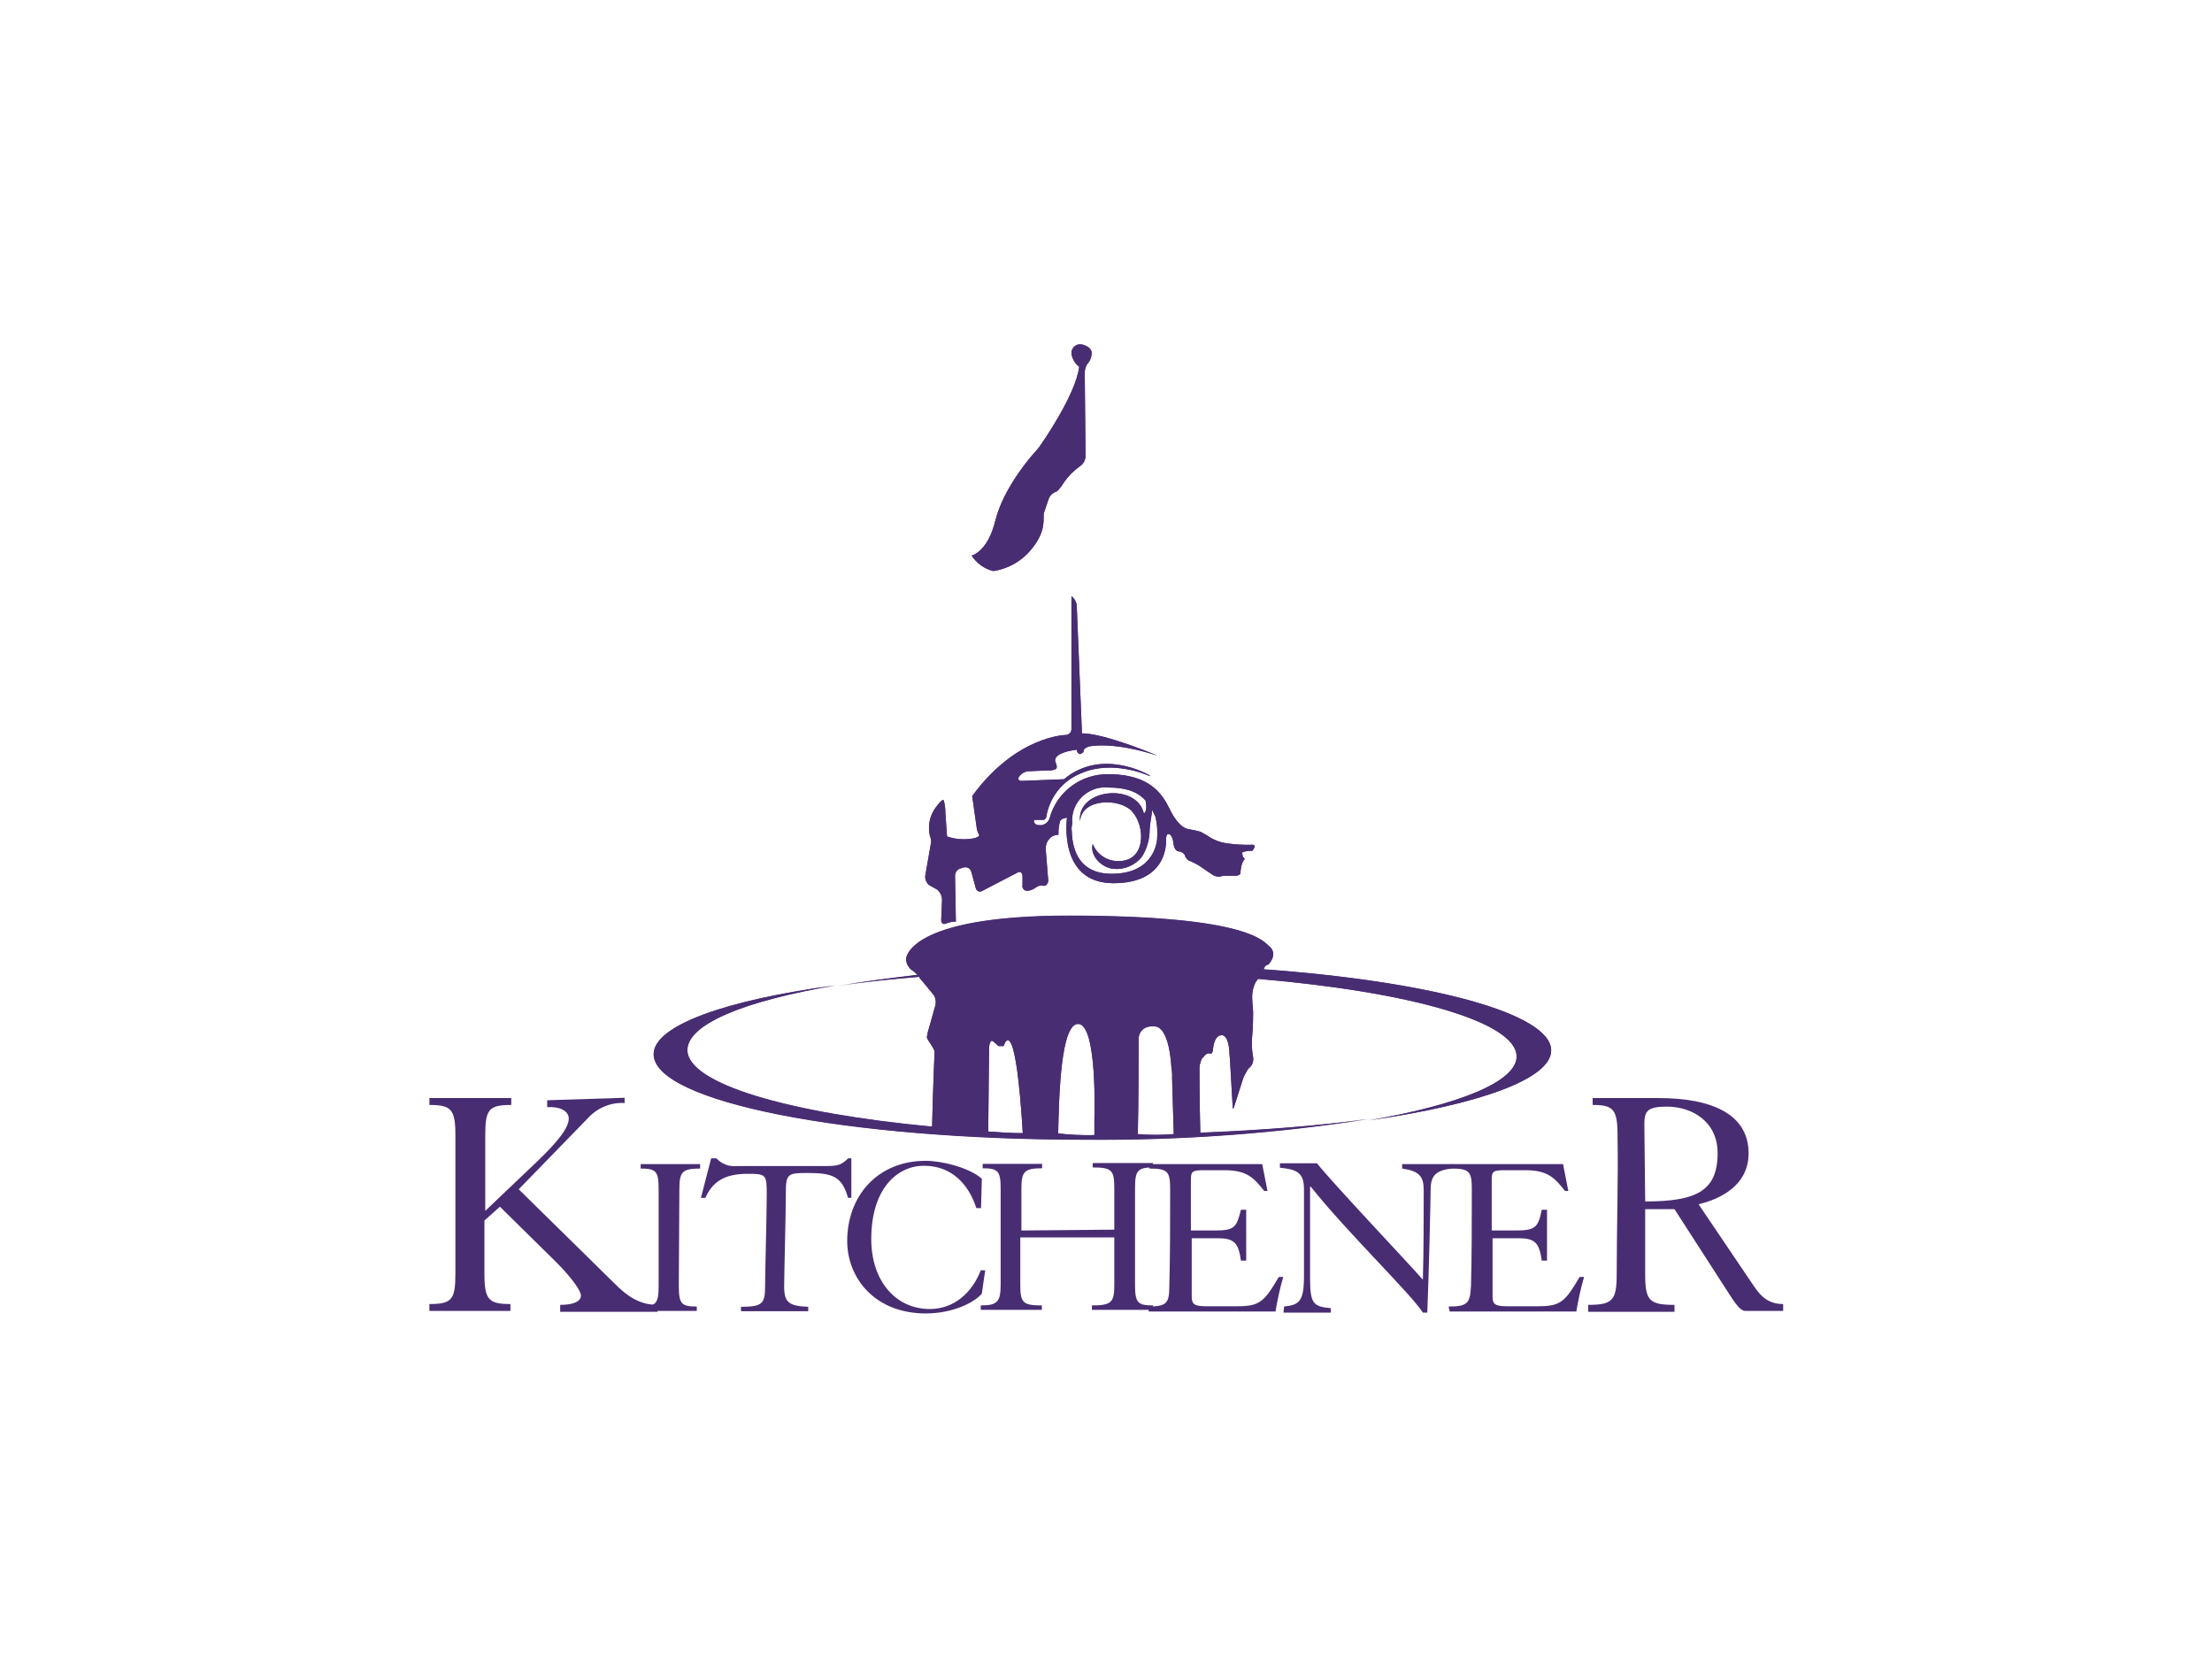 <?xml version="1.0" encoding="utf-8"?>
<!-- Generator: Adobe Illustrator 26.4.1, SVG Export Plug-In . SVG Version: 6.00 Build 0)  -->
<svg version="1.1" id="YMCA_Logo_art" xmlns="http://www.w3.org/2000/svg" xmlns:xlink="http://www.w3.org/1999/xlink" x="0px"
	 y="0px" viewBox="0 0 800 600" style="enable-background:new 0 0 800 600;" xml:space="preserve">
<style type="text/css">
	.st0{fill:#492D73;}
</style>
<g>
	<g id="logo" transform="translate(-770.998 763.889)">
		<g id="Group_66" transform="translate(771.001 -759.566)">
			<path id="Path_121" class="st0" d="M225.9,392.7v1.9c-5.1-0.3-10,1.8-13.4,5.6l-24.9,25.6l35.2,34.6c5.9,5.9,10.6,7.2,15,7.2v2.5
				h-35.2v-2.5c4.7,0,7.5-1.2,7.5-3.4c0-1.6-3.1-6.2-9-12.1l-20.3-20l-5.6,5v19.3c0,9.4,1.6,10.9,9.4,10.9v2.5h-29.3v-2.5
				c8.1,0,9.4-1.6,9.4-10.9v-50.2c0-9.4-1.6-10.9-9.4-10.9v-2.5h29.6v2.5c-8.1,0-9.4,1.6-9.4,10.9v27.4l18.7-17.8
				c7.2-6.9,11.5-12.1,11.5-15.6c0-2.8-3.4-4.4-7.8-4.1v-2.5"/>
			<path id="Path_122" class="st0" d="M245.5,460.7c0,6.5,0.9,7.5,6.5,7.5v1.6h-20.3v-1.6c5.6,0,6.5-1.2,6.5-7.5v-34.9
				c0-6.5-0.9-7.5-6.5-7.5v-1.6h21.5v1.6c-6.5,0-7.5,1.2-7.5,7.5"/>
			<path id="Path_123" class="st0" d="M307.9,414.6v14.3h-1.2c-2.2-7.8-5.6-9-14.7-9c-7.2,0-7.8,0.3-7.8,7.5
				c0,8.1-0.6,28.7-0.6,33.4c0,5.9,1.6,7.2,8.7,7.5v1.6H268v-1.6c7.8,0,8.7-1.2,8.7-7.5c0-4.7,0.6-25.6,0.6-33.4
				c0-6.9-0.3-7.2-6.9-7.2c-8.7,0-12.8,3.1-15.3,8.7h-1.6l3.7-14.3h1.9c1.9,2.1,4.7,3.1,7.5,2.8h31.8c5.3,0,5.9-0.6,8.4-2.8"/>
			<path id="Path_124" class="st0" d="M353.1,432.6c-1.9-5.9-6.9-15.3-19-15.3c-9.7,0-19,8.4-19,26.5c0,15,8.7,25.3,21.2,25.3
				c8.7,0,15.3-5.9,18.4-14h1.6l-1.2,8.4c-2.5,3.1-10.3,7.2-20.3,7.2c-18.4,0-28.4-12.8-28.4-26.2c0-16.2,10.9-29,28.4-29
				c5.9,0,15.9,2.5,20.3,6.5l-0.3,10.6"/>
			<path id="Path_125" class="st0" d="M403,440.4v-15c0-6.5-0.9-7.5-7.8-7.5v-1.6H417v1.6c-5.6,0-6.5,1.2-6.5,7.5v34.9
				c0,6.5,0.9,7.5,6.5,7.5v1.6h-22.1v-1.6c7.2,0,8.1-1.2,8.1-7.5v-17.1h-34v17.1c0,6.5,0.9,7.5,7.8,7.5v1.6h-22.1v-1.6
				c5.9,0,7.2-1.2,7.2-7.5v-34.6c0-6.5-0.9-7.5-6.5-7.5v-1.6h21.5v1.6c-6.5,0-7.5,1.2-7.5,7.5v15"/>
			<path id="Path_126" class="st0" d="M415.1,468.2c6.9,0,7.8-1.2,7.8-7.5c0.3-10.9,0.3-22.8,0.3-34.9c0-6.5-0.9-7.5-7.5-7.5v-1.6
				h40.8l1.9,9.7h-1.2c-3.7-4.7-6.2-7.5-14.3-7.5h-7.2c-4.4,0-5,0.3-5,3.4v18.4h8.7c7.2,0,7.8-1.2,9.4-7.5h1.9v18.4h-1.9
				c-0.9-6.5-2.5-8.1-8.4-8.1H431v21.2c0,2.8,1.2,3.4,5.3,3.4h11.2c8.1,0,9.7-1.6,15-10.6h1.6c-1.2,4.1-2.1,8.3-2.8,12.5h-45.8"/>
			<path id="Path_127" class="st0" d="M464.4,468.2c5.3-0.6,7.2-1.6,7.2-10.9v-31.5c0-6.2-2.8-7.2-8.7-7.8v-1.6h13.4
				c6.5,8.1,34.3,37.4,38.3,42.1c0.3-10,0.3-24.6,0.3-32.4c0-5-1.6-6.9-7.8-7.8v-1.6h18.1v1.6c-6.2,0.6-7.8,2.8-7.8,7.8
				c0,3.1-0.6,29.6-1.2,44.3h-1.6c-4.4-6.9-27.4-29-40.5-45.5h-0.3v33c0,9.4,1.2,10.3,7.5,10.9v1.6h-17.1"/>
			<path id="Path_128" class="st0" d="M523.9,468.2c6.9,0,7.8-1.2,8.1-7.5c0.3-10.9,0.3-22.8,0.3-34.9c0-6.5-0.9-7.5-7.5-7.5v-1.6
				h40.5l1.9,9.7H566c-3.7-4.7-6.2-7.5-14.3-7.5h-7.2c-4.4,0-5,0.3-5,3.4v18.4h8.7c7.2,0,8.1-1.2,9.4-7.5h1.9v18.4h-1.9
				c-0.9-6.5-2.5-8.1-8.4-8.1h-9.4v21.2c0,2.8,1.2,3.4,5.3,3.4h11.2c8.1,0,9.7-1.6,15-10.6h1.6c-1.2,4.1-2.1,8.3-2.8,12.5h-45.8"/>
			<path id="Path_129" class="st0" d="M595,430.2c18.4,0,26.2-3.7,26.2-17.5c0-11.2-9-16.8-18.4-16.8c-6.9,0-8.1,1.6-8.1,6.2
				 M574.4,467.6c8.7,0,10.3-1.6,10.3-10.9c0-18.1,0.6-33.4,0.3-50.5c0-9.4-1.6-10.9-9-10.9v-2.5h23.7c19.6,0,32.7,5.9,32.7,20
				c0,13.7-14.3,17.5-18.1,18.4l20,29.6c3.1,4.7,6.2,6.5,10.6,6.5v2.5h-13.4c-1.2,0-2.2-0.3-5-4.4L605.6,433H595v23.7
				c0,9.4,1.6,10.9,10.6,10.9v2.5h-31.2V467.6z"/>
			<path id="Path_130" class="st0" d="M402,311.7c16.2,0,16.5-12.8,16.5-12.8c0.2-2.6,0-5.2-0.6-7.8c-0.4-0.9-0.8-1.7-1.2-2.5
				c-0.3,2.8-0.9,5.6-0.9,6.9c0,3.5-0.9,7-2.8,10c-2.4,3.1-6.3,4.8-10.3,4.4c-4.1-0.3-8.7-4.7-7.5-9c1.5,3.8,5.2,6.3,9.4,6.2
				c10,0,9.7-12.8,4.7-18.1c-4.4-4.7-18.1-4.7-18.7,3.7c-1.2-11.9,20.6-14,23.1-2.8c1.2-0.9,0.9-3.1,0.6-4.7
				c-2.2-2.5-5.9-4.7-13.4-4.7c-6.5-0.7-12.4,4.1-13.1,10.6c-0.1,0.7-0.1,1.4,0,2.2l-0.3,2.2C388,294.9,385.8,311.7,402,311.7
				 M335.9,315.7c-1-1-1.5-2.4-1.2-3.7l1.9-10.9c0.2-0.7,0.2-1.5,0-2.2c-0.5-1.4-0.7-2.9-0.6-4.4c0.1-2.5,1-4.9,2.5-6.9
				c2.5-3.4,2.8-2.5,2.8-2.5c0.4,1.4,0.6,2.9,0.6,4.4l0.6,8.7c3.2,1.1,6.7,1.3,10,0.6c1.2-0.3,1.9-0.9,1.6-1.2
				c-0.5-0.9-0.8-1.8-0.9-2.8l-1.6-11.2c15.9-21.8,33.7-22.1,33.7-22.1c1.2,0,2.2-0.9,2.2-2.1c0,0,0-0.1,0-0.1v-48
				c1,0.7,1.7,1.9,1.9,3.1l1.9,46.5c8.4,0,27.4,8.1,27.4,8.1c-16.2-5.3-24.6-3.4-24.6-3.4c-1.2,0.3-2.2,0.9-2.2,1.6
				s-0.6,0.9-1.2,1.2c-0.8-0.1-1.3-0.8-1.2-1.6c-9.4,1.2-7.8,4.4-7.8,4.4c0.6,1.2,0.6,2.2,0.3,2.5c-0.9,0.5-1.8,0.7-2.8,0.6
				l-7.2,0.3c-1.4,0.1-2.6,0.8-3.4,1.9c-0.6,0.9-0.3,1.6,0.9,1.6l15.3-0.6c13.7-11.5,30.6-1.6,30.6-1.6c0.9,0.6,0.9,0.6,0,0.3
				c0,0-12.8-5.9-24.3-0.9c-6.4,2.5-11,8-12.5,14.7c0,1.2-0.6,2.2-1.2,2.2H374c-0.3,1.2,0.6,1.9,1.9,1.9h0.9
				c1.3-0.3,2.4-1.2,2.8-2.5c2.6-9.6,11.5-16.2,21.5-15.9c17.5,0,20.6,10.3,22.8,14.3c2.2,3.7,4.1,5.3,6.2,5.6
				c1.4,0.2,2.7,0.5,4.1,0.9c1.3,0.7,2.5,1.4,3.7,2.2c1.6,0.9,3.4,1.6,5.3,1.9c3.2,0.5,6.4,0.7,9.7,0.6c1.9,0,0,2.2,0,2.2
				c-1.3-0.1-2.6,0.1-3.7,0.6l0.3,1.6c0.4,0.2,0.6,0.5,0.6,0.9c0,0-0.6,0.3-1.2,2.5l-0.3,2.2c0.3,0.6-0.6,1.2-1.9,1.2h-4.4
				c-1.2,0.5-2.6,0.4-3.7-0.3l-5-3.4c-1-0.6-2-1.1-3.1-1.6c-0.6,0-1.6-0.9-1.9-1.9c-0.3-0.9-1.2-1.5-2.2-1.6c-0.9,0-1.6-0.9-1.9-2.2
				l-0.3-1.9c-0.3-1.2-0.9-2.2-1.6-2.2c-0.6,0-0.9,0.9-0.9,2.2c0,0,1.2,15.6-19,15.6c-20.3,0-16.8-23.7-16.8-23.7
				c-2.2,0.3-2.5,1.2-2.5,1.2c-0.4,1.4-0.6,2.9-0.6,4.4v0.6c-1.3,0-2.6,0.5-3.4,1.6c-0.9,1-1.3,2.4-1.2,3.7l0.9,11.2
				c0,1.2-0.9,2.2-1.9,1.9c-0.9-0.2-1.8,0.1-2.5,0.6c-0.8,0.6-1.8,1.1-2.8,1.2c-0.9,0.2-1.9-0.3-2.1-1.3c-0.1-0.2-0.1-0.4,0-0.6
				v-3.4c0-1.2-0.9-1.9-1.9-1.2l-12.5,6.5c-0.7,0.5-1.7,0.4-2.2-0.3c-0.1-0.2-0.2-0.4-0.3-0.6l-1.6-5.9c-0.3-1.2-1.5-1.9-2.7-1.6
				c0,0,0,0-0.1,0l-0.9,0.3c-1.2,0.2-2.1,1.3-2.2,2.5l0.3,16.8c-1.2,0-2.3,0.2-3.4,0.6c-1.2,0.6-1.9,0-1.9-1.2l0.3-7.2
				c0-1.4-0.6-2.7-1.6-3.7L335.9,315.7z M424.5,405.9l-0.6-20.3c0.1-1.5-0.1-2.9-0.3-4.4c0,0-0.6-14.3-6.2-14.3
				c-5.6-0.3-5.6,4.4-5.6,4.4v4.4c0,0,0,17.8-0.3,30.2C415.7,406.2,420.1,406.2,424.5,405.9L424.5,405.9z M395.8,406.2v-5.9
				c0,0,1.2-34.3-5.9-34.3c-6.2,0-6.9,25.3-7.2,39.6C387,406.1,391.4,406.3,395.8,406.2L395.8,406.2z M357.4,404.9
				c4.1,0.3,8.1,0.6,12.5,0.6c-1.2-20-2.8-29.3-4.1-32.1c-1.6-3.7-2.8,0.6-2.8,0.6h-1.9c0,0-2.2-2.2-2.5-1.9
				c-0.6,0.3-0.9,1.6-0.9,2.8L357.4,404.9z M561,375.6c0,10.3-26.2,19.6-66.1,25.3c32.7-5.6,53.6-14,53.6-23.1
				c0-12.5-38.3-23.4-93.5-28.1c-0.3,0.3-0.6,0.9-0.9,1.2c-1,2-1.4,4.3-1.2,6.5c0,1.2,0.3,3.1,0.3,4.4c0,0,0,5.9-0.3,8.1
				c-0.3,2.7-0.2,5.4,0.3,8.1c0.2,1.4-0.2,2.8-1.2,3.7c-0.9,0.6-1.6,2.5-2.2,3.4l-3.4,10.6c-0.3,1.2-0.6,1.2-0.6,0l-0.9-15.6
				c0-1.2-0.3-3.1-0.3-4.4c0,0-0.3-6.2-3.1-5.6c-2.5,0.3-2.8,5-2.8,5c0,1.2-0.6,1.9-1.2,1.6c-0.6-0.3-1.6,0.3-2.2,1.2l-0.6,0.6
				c-0.6,1.3-1,2.6-0.9,4c0,0,0,11.2,0.3,22.8c22.4-0.9,43-2.5,61.1-5c-33.9,5.3-68.2,7.8-102.6,7.5c-86.4,0-156.2-13.7-156.2-30.9
				c0-10.3,25.9-19.6,65.8-24.9c-33,5.6-53.6,14-53.6,23.4c0,12.1,36.2,22.8,88.5,27.7c0.3-13.4,0.9-27.1,0.9-27.1
				c0-1.2-2.8-4.4-2.8-5.3c0.2-1.3,0.5-2.5,0.9-3.7l2.2-7.8c0.3-1.3,0.1-2.6-0.6-3.7l-4.1-5c-0.5-0.5-0.9-1-1.2-1.6
				c-10.6,0.9-20.9,1.9-29.9,3.4c9-1.6,18.7-2.8,29.3-4.1l-0.9-0.9l-1.6-1.2c-1-1-1.6-2.3-1.6-3.7c0,0,0.3-15.6,58.9-15.6
				c66.1,0,70.5,9.7,72.6,11.2c1.3,1.1,1.6,2.9,0.9,4.4c-0.6,1.2-1.2,2.2-1.9,2.2c-0.3,0-0.9,0.6-1.2,1.6
				C517.4,350.6,561,362.2,561,375.6L561,375.6z M393.9,126.5c-1,1-1.5,2.3-1.6,3.7l0.3,30.6c-0.1,1.4-0.8,2.6-1.9,3.4
				c-2.3,1.6-4.3,3.6-5.9,5.9c-1.9,3.1-2.8,3.4-2.8,3.4c-1.3,0.4-2.4,1.5-2.8,2.8l-1.6,4.7c-0.6,1.9,1.2,6.2-4.4,13.1
				c-3.5,4.4-8.5,7.3-14,8.1c-3.2-0.8-6-2.8-7.8-5.6c0,0,5.9-1.2,8.7-13.1c3.1-11.9,13.4-23.4,13.4-23.4c1-1.1,2-2.2,2.8-3.4
				c0,0,12.8-18.1,14-28.4c-1.5-1.1-2.5-2.8-2.8-4.7c-0.1-1.8,1.2-3.3,3-3.4c0.1,0,0.1,0,0.2,0c0.9,0,4.1,0.9,4.1,3.1
				C394.8,124.5,394.5,125.5,393.9,126.5z"/>
			<path id="Path_131" class="st0" d="M402,311.7c16.2,0,16.5-12.8,16.5-12.8c0.2-2.6,0-5.2-0.6-7.8c-0.4-0.9-0.8-1.7-1.2-2.5
				c-0.3,2.8-0.9,5.6-0.9,6.9c0,3.5-0.9,7-2.8,10c-2.4,3.1-6.3,4.8-10.3,4.4c-4.1-0.3-8.7-4.7-7.5-9c1.5,3.8,5.2,6.3,9.4,6.2
				c10,0,9.7-12.8,4.7-18.1c-4.4-4.7-18.1-4.7-18.7,3.7c-1.2-11.9,20.6-14,23.1-2.8c1.2-0.9,0.9-3.1,0.6-4.7
				c-2.2-2.5-5.9-4.7-13.4-4.7c-6.5-0.7-12.4,4.1-13.1,10.6c-0.1,0.7-0.1,1.4,0,2.2l-0.3,2.2C388,294.9,385.8,311.7,402,311.7z
				 M335.9,315.7c-1-1-1.5-2.4-1.2-3.7l1.9-10.9c0.2-0.7,0.2-1.5,0-2.2c-0.5-1.4-0.7-2.9-0.6-4.4c0.1-2.5,1-4.9,2.5-6.9
				c2.5-3.4,2.8-2.5,2.8-2.5c0.4,1.4,0.6,2.9,0.6,4.4l0.6,8.7c3.2,1.1,6.7,1.3,10,0.6c1.2-0.3,1.9-0.9,1.6-1.2
				c-0.5-0.9-0.8-1.8-0.9-2.8l-1.6-11.2c15.9-21.8,33.7-22.1,33.7-22.1c1.2,0,2.2-0.9,2.2-2.1c0,0,0-0.1,0-0.1v-48
				c1,0.7,1.7,1.9,1.9,3.1l1.9,46.5c8.4,0,27.4,8.1,27.4,8.1c-16.2-5.3-24.6-3.4-24.6-3.4c-1.2,0.3-2.2,0.9-2.2,1.6
				s-0.6,0.9-1.2,1.2c-0.8-0.1-1.3-0.8-1.2-1.6c-9.4,1.2-7.8,4.4-7.8,4.4c0.6,1.2,0.6,2.2,0.3,2.5c-0.9,0.5-1.8,0.7-2.8,0.6
				l-7.2,0.3c-1.4,0.1-2.6,0.8-3.4,1.9c-0.6,0.9-0.3,1.6,0.9,1.6l15.3-0.6c13.7-11.5,30.6-1.6,30.6-1.6c0.9,0.6,0.9,0.6,0,0.3
				c0,0-12.8-5.9-24.3-0.9c-6.4,2.5-11,8-12.5,14.7c0,1.2-0.6,2.2-1.2,2.2H374c-0.3,1.2,0.6,1.9,1.9,1.9h0.9
				c1.3-0.3,2.4-1.2,2.8-2.5c2.6-9.6,11.5-16.2,21.5-15.9c17.5,0,20.6,10.3,22.8,14.3c2.2,3.7,4.1,5.3,6.2,5.6
				c1.4,0.2,2.7,0.5,4.1,0.9c1.3,0.7,2.5,1.4,3.7,2.2c1.6,0.9,3.4,1.6,5.3,1.9c3.2,0.5,6.4,0.7,9.7,0.6c1.9,0,0,2.2,0,2.2
				c-1.3-0.1-2.6,0.1-3.7,0.6l0.3,1.6c0.4,0.2,0.6,0.5,0.6,0.9c0,0-0.6,0.3-1.2,2.5l-0.3,2.2c0.3,0.6-0.6,1.2-1.9,1.2h-4.4
				c-1.2,0.5-2.6,0.4-3.7-0.3l-5-3.4c-1-0.6-2-1.1-3.1-1.6c-0.6,0-1.6-0.9-1.9-1.9c-0.3-0.9-1.2-1.5-2.2-1.6c-0.9,0-1.6-0.9-1.9-2.2
				l-0.3-1.9c-0.3-1.2-0.9-2.2-1.6-2.2s-0.9,0.9-0.9,2.2c0,0,1.2,15.6-19,15.6s-16.8-23.7-16.8-23.7c-2.2,0.3-2.5,1.2-2.5,1.2
				c-0.4,1.4-0.6,2.9-0.6,4.4v0.6c-1.3,0-2.6,0.5-3.4,1.6c-0.9,1-1.3,2.4-1.2,3.7l0.9,11.2c0,1.2-0.9,2.2-1.9,1.9
				c-0.9-0.2-1.8,0.1-2.5,0.6c-0.8,0.6-1.8,1.1-2.8,1.2c-0.9,0.2-1.9-0.3-2.1-1.3c-0.1-0.2-0.1-0.4,0-0.6v-3.4
				c0-1.2-0.9-1.9-1.9-1.2l-12.5,6.5c-0.7,0.5-1.7,0.4-2.2-0.3c-0.1-0.2-0.2-0.4-0.3-0.6l-1.6-5.9c-0.3-1.2-1.5-1.9-2.7-1.6
				c0,0,0,0-0.1,0l-0.9,0.3c-1.2,0.2-2.1,1.3-2.2,2.5l0.3,16.8c-1.2,0-2.3,0.2-3.4,0.6c-1.2,0.6-1.9,0-1.9-1.2l0.3-7.2
				c0-1.4-0.6-2.7-1.6-3.7L335.9,315.7z M424.5,405.8l-0.6-20.3c0.1-1.5-0.1-2.9-0.3-4.4c0,0-0.6-14.3-6.2-14.3
				c-5.6-0.3-5.6,4.4-5.6,4.4v4.4c0,0,0,17.8-0.3,30.2C415.7,406.2,420.1,406.2,424.5,405.8L424.5,405.8z M395.8,406.2v-5.9
				c0,0,1.2-34.3-5.9-34.3c-6.2,0-6.9,25.3-7.2,39.6C387,406.1,391.4,406.3,395.8,406.2z M357.4,404.9c4.1,0.3,8.1,0.6,12.5,0.6
				c-1.2-20-2.8-29.3-4.1-32.1c-1.6-3.7-2.8,0.6-2.8,0.6h-1.9c0,0-2.2-2.2-2.5-1.9c-0.6,0.3-0.9,1.6-0.9,2.8L357.4,404.9z
				 M561,375.6c0,10.3-26.2,19.6-66.1,25.3c32.7-5.6,53.6-14,53.6-23.1c0-12.5-38.3-23.4-93.5-28.1c-0.3,0.3-0.6,0.9-0.9,1.2
				c-1,2-1.4,4.3-1.2,6.5c0,1.2,0.3,3.1,0.3,4.4c0,0,0,5.9-0.3,8.1c-0.3,2.7-0.2,5.4,0.3,8.1c0.2,1.4-0.2,2.8-1.2,3.7
				c-0.9,0.6-1.6,2.5-2.2,3.4l-3.4,10.6c-0.3,1.2-0.6,1.2-0.6,0l-0.9-15.6c0-1.2-0.3-3.1-0.3-4.4c0,0-0.3-6.2-3.1-5.6
				c-2.5,0.3-2.8,5-2.8,5c0,1.2-0.6,1.9-1.2,1.6c-0.6-0.3-1.6,0.3-2.2,1.2l-0.6,0.6c-0.6,1.3-1,2.6-0.9,4.1c0,0,0,11.2,0.3,22.8
				c22.4-0.9,43-2.5,61.1-5c-33.9,5.3-68.2,7.8-102.6,7.5c-86.4,0-156.2-13.7-156.2-30.9c0-10.3,25.9-19.6,65.8-24.9
				c-33,5.6-53.6,14-53.6,23.4c0,12.1,36.2,22.8,88.5,27.7c0.3-13.4,0.9-27.1,0.9-27.1c0-1.2-2.8-4.4-2.8-5.3
				c0.2-1.3,0.5-2.5,0.9-3.7l2.2-7.8c0.3-1.3,0.1-2.6-0.6-3.7l-4.1-5c-0.5-0.5-0.9-1-1.2-1.6c-10.6,0.9-20.9,1.9-29.9,3.4
				c9-1.6,18.7-2.8,29.3-4.1l-0.9-0.9l-1.6-1.2c-1-1-1.6-2.3-1.6-3.7c0,0,0.3-15.6,58.9-15.6c66.1,0,70.5,9.7,72.6,11.2
				c1.3,1.1,1.6,2.9,0.9,4.4c-0.6,1.2-1.2,2.2-1.9,2.2c-0.3,0-0.9,0.6-1.2,1.6C517.4,350.6,561,362.2,561,375.6L561,375.6z
				 M393.9,126.5c-1,1-1.5,2.3-1.6,3.7l0.3,30.6c-0.1,1.4-0.8,2.6-1.9,3.4c-2.3,1.6-4.3,3.6-5.9,5.9c-1.9,3.1-2.8,3.4-2.8,3.4
				c-1.3,0.4-2.4,1.5-2.8,2.8l-1.6,4.7c-0.6,1.9,1.2,6.2-4.4,13.1c-3.5,4.4-8.5,7.3-14,8.1c-3.2-0.8-6-2.8-7.8-5.6
				c0,0,5.9-1.2,8.7-13.1c3.1-11.9,13.4-23.4,13.4-23.4c1-1.1,2-2.2,2.8-3.4c0,0,12.8-18.1,14-28.4c-1.5-1.1-2.5-2.8-2.8-4.7
				c-0.1-1.8,1.2-3.3,3-3.4c0.1,0,0.1,0,0.2,0c0.9,0,4.1,0.9,4.1,3.1C394.8,124.5,394.5,125.5,393.9,126.5z"/>
		</g>
	</g>
</g>
</svg>
